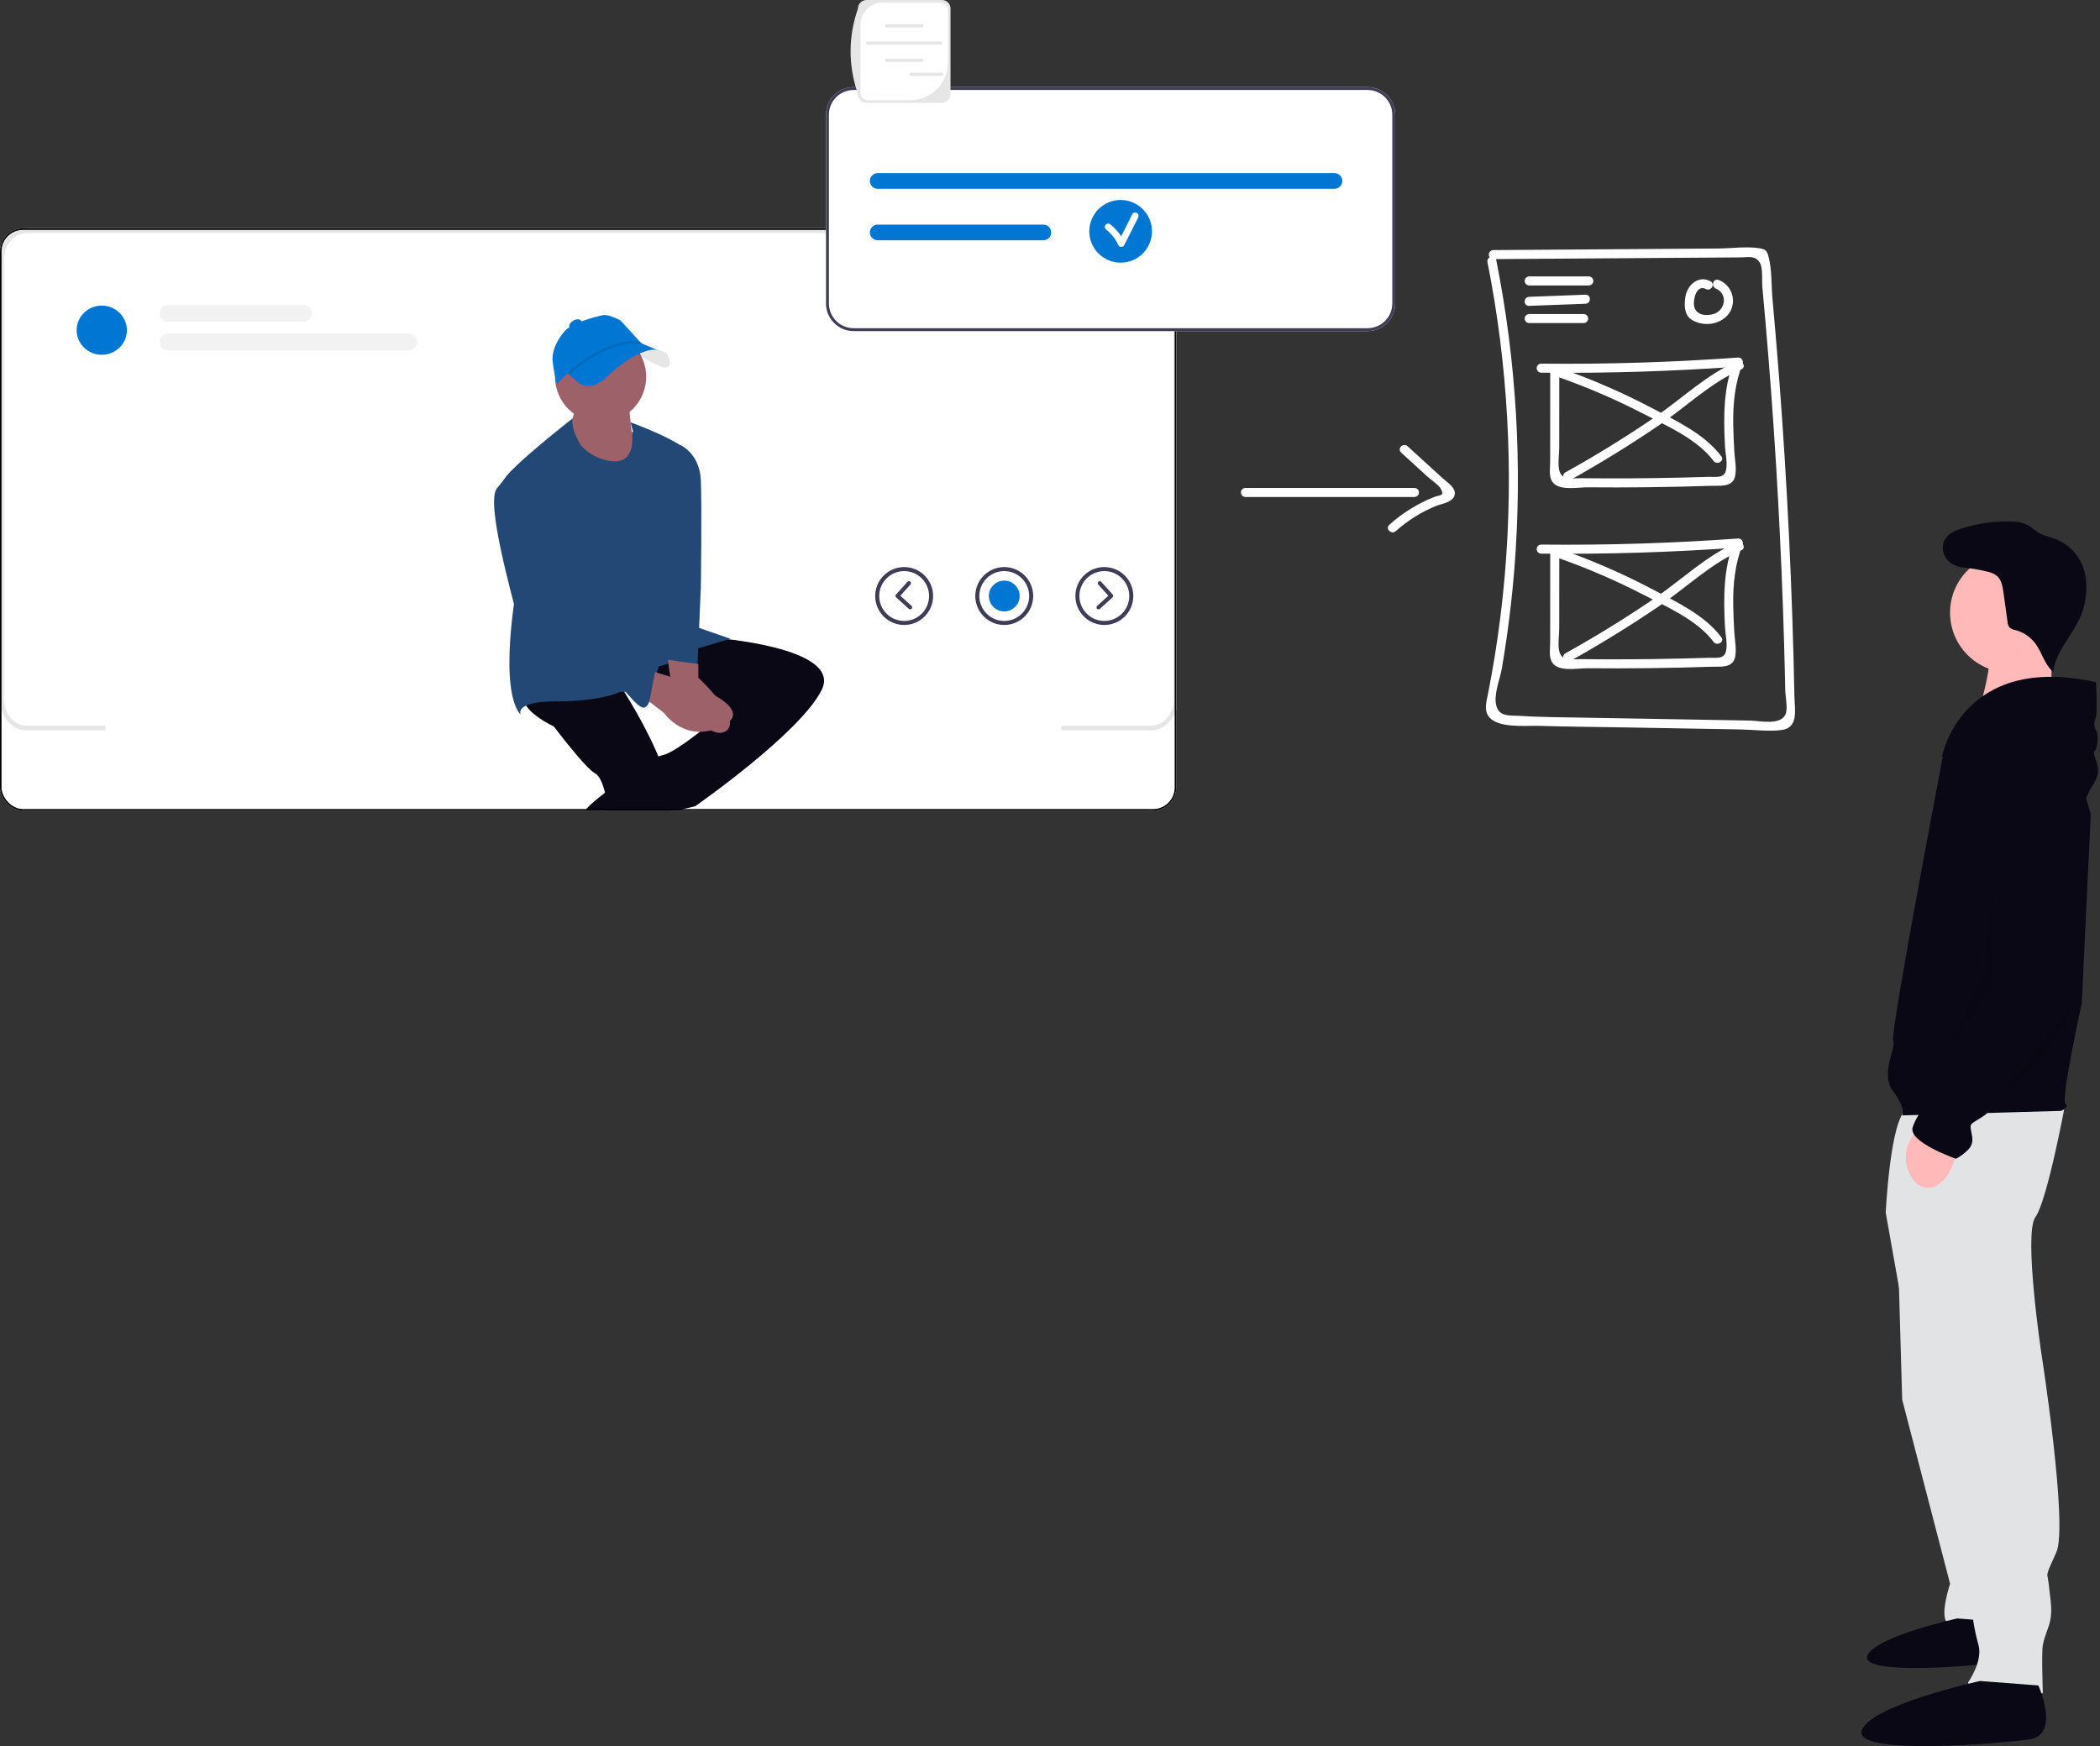 <svg xmlns="http://www.w3.org/2000/svg" width="594" height="494" viewBox="0 0 594 494" fill="none"><rect x="0" y="0" width="594" height="494" fill="#333333" stroke="none"/><g clip-path="url(#clip0_77_4988)"><rect y="64.602" width="332.698" height="164.734" rx="6.532" fill="white"></rect><path d="M325.645 64.602H7.472C3.354 64.602 0 68.516 0 73.33V197.895C0 202.509 3.086 206.31 6.97 206.603C7.136 206.624 7.301 206.63 7.472 206.63H29.786V205.297H7.472C7.301 205.297 7.136 205.29 6.97 205.27C3.713 204.97 1.141 201.776 1.141 197.895V73.33C1.141 69.249 3.981 65.935 7.472 65.935H325.645C329.136 65.935 331.971 69.249 331.971 73.33V197.895C331.971 201.976 329.136 205.297 325.645 205.297H300.154V206.63H325.645C329.763 206.63 333.111 202.709 333.111 197.895V73.33C333.111 68.516 329.763 64.602 325.645 64.602Z" fill="#E6E6E6"></path><path d="M28.784 100.378C32.71 100.378 35.893 97.263 35.893 93.419C35.893 89.576 32.71 86.46 28.784 86.46C24.858 86.46 21.675 89.576 21.675 93.419C21.675 97.263 24.858 100.378 28.784 100.378Z" fill="#0176D3"></path><path d="M85.774 91.038H47.509C46.196 91.038 45.128 89.97 45.128 88.657C45.128 87.344 46.196 86.276 47.509 86.276H85.774C87.087 86.276 88.155 87.344 88.155 88.657C88.155 89.97 87.087 91.038 85.774 91.038Z" fill="#F2F2F2"></path><path d="M115.636 99.097H47.509C46.196 99.097 45.128 98.028 45.128 96.716C45.128 95.403 46.196 94.335 47.509 94.335H115.636C116.949 94.335 118.017 95.403 118.017 96.716C118.017 98.028 116.949 99.097 115.636 99.097Z" fill="#F2F2F2"></path><path d="M284.057 176.815C279.539 176.815 275.864 173.139 275.864 168.621C275.864 164.104 279.539 160.429 284.057 160.429C288.575 160.429 292.25 164.104 292.25 168.621C292.25 173.139 288.575 176.815 284.057 176.815ZM284.057 161.57C280.168 161.57 277.005 164.733 277.005 168.621C277.005 172.51 280.168 175.674 284.057 175.674C287.946 175.674 291.109 172.51 291.109 168.621C291.109 164.733 287.946 161.57 284.057 161.57Z" fill="#3F3D56"></path><path d="M284.057 172.976C286.463 172.976 288.413 171.026 288.413 168.62C288.413 166.215 286.463 164.265 284.057 164.265C281.651 164.265 279.701 166.215 279.701 168.62C279.701 171.026 281.651 172.976 284.057 172.976Z" fill="#0176D3"></path><path d="M312.369 176.815C307.852 176.815 304.177 173.139 304.177 168.621C304.177 164.104 307.852 160.429 312.369 160.429C316.887 160.429 320.563 164.104 320.563 168.621C320.563 173.139 316.887 176.815 312.369 176.815ZM312.369 161.57C308.481 161.57 305.318 164.733 305.318 168.621C305.318 172.51 308.481 175.674 312.369 175.674C316.258 175.674 319.422 172.51 319.422 168.621C319.422 164.733 316.258 161.57 312.369 161.57Z" fill="#3F3D56"></path><path d="M310.727 172.397C310.572 172.397 310.417 172.334 310.305 172.21C310.093 171.976 310.111 171.615 310.345 171.404L313.51 168.538L310.644 165.373C310.433 165.14 310.451 164.779 310.684 164.567C310.918 164.356 311.279 164.374 311.49 164.608L314.738 168.195C314.95 168.429 314.932 168.789 314.698 169.001L311.11 172.249C311.001 172.348 310.864 172.397 310.727 172.397Z" fill="#3F3D56"></path><path d="M255.745 176.815C251.227 176.815 247.552 173.139 247.552 168.621C247.552 164.104 251.227 160.429 255.745 160.429C260.263 160.429 263.938 164.104 263.938 168.621C263.938 173.139 260.263 176.815 255.745 176.815ZM255.745 161.57C251.856 161.57 248.693 164.733 248.693 168.621C248.693 172.51 251.856 175.674 255.745 175.674C259.633 175.674 262.797 172.51 262.797 168.621C262.797 164.733 259.633 161.57 255.745 161.57Z" fill="#3F3D56"></path><path d="M257.45 172.397C257.313 172.397 257.176 172.348 257.067 172.249L253.479 169.001C253.245 168.789 253.228 168.429 253.439 168.195L256.687 164.608C256.898 164.374 257.259 164.356 257.493 164.567C257.726 164.779 257.744 165.14 257.533 165.373L254.667 168.538L257.832 171.404C258.066 171.615 258.084 171.976 257.873 172.21C257.76 172.334 257.605 172.397 257.45 172.397Z" fill="#3F3D56"></path><path d="M162.142 113.363C163.754 118.198 158.919 123.999 158.919 123.999L165.687 132.379L176.323 134.313C176.323 134.313 183.414 129.478 180.835 127.867C178.257 126.255 177.935 113.363 177.935 113.363L162.142 113.363Z" fill="#9D616A"></path><path d="M189.86 177.178L170.2 193.937L203.719 202.317C203.719 202.317 191.794 212.631 187.604 213.597C183.414 214.564 174.389 220.043 174.389 220.043C174.389 220.043 189.215 230.035 190.182 229.712C191.149 229.39 196.628 228.101 196.628 228.101C196.628 228.101 226.279 207.474 232.403 195.226C238.527 182.979 201.462 180.401 201.462 180.401L189.86 177.178Z" fill="#090814"></path><path d="M148.283 196.838C146.994 201.028 156.663 205.54 156.663 205.54C156.663 205.54 165.688 217.465 168.266 218.754C170.844 220.043 171.811 227.778 171.811 227.778C167.299 240.026 171.811 276.445 171.811 281.602C171.811 286.759 187.604 281.602 187.604 281.602C187.604 281.602 184.703 242.282 188.893 230.415C193.083 218.549 171.811 188.458 171.811 188.458C171.811 188.458 149.573 192.648 148.283 196.838Z" fill="#090814"></path><path d="M156.986 106.584C156.987 103.164 158.347 99.885 160.766 97.467C163.185 95.049 166.466 93.692 169.886 93.692C173.306 93.693 176.586 95.052 179.004 97.471C181.422 99.89 182.781 103.17 182.781 106.59C182.781 110.01 181.422 113.29 179.004 115.709C176.586 118.128 173.306 119.487 169.886 119.488C166.466 119.488 163.185 118.131 160.766 115.713C158.347 113.295 156.987 110.016 156.986 106.596V106.584Z" fill="#9D616A"></path><path d="M206.619 180.723L193.285 176.097C192.774 171.449 192.015 165.731 191.272 160.431L195.339 138.824L195.692 128.848C193.41 124.855 178.359 119.486 178.359 119.486C178.359 119.486 178.658 120.539 179.077 122.212C178.957 122.214 178.841 122.254 178.744 122.325C178.744 122.325 180.513 132.701 171.166 130.122C168.513 129.468 166.12 128.026 164.302 125.986C162.528 122.959 161.564 120.291 161.998 118.345C161.998 118.345 143.934 132.47 142.645 135.693C141.356 138.916 146.067 166.494 146.067 166.494C146.067 166.494 140.87 194.904 147.316 202.317C147.316 202.317 145.06 198.449 156.985 198.449C168.91 198.449 174.712 196.193 175.034 195.871C175.356 195.549 181.48 195.871 181.48 195.871C181.48 195.871 181.594 193.527 181.687 189.806C187.893 188.28 193.086 186.52 193.727 185.557C193.863 185.205 193.922 184.828 193.9 184.451L206.619 180.723Z" fill="#244875"></path><path d="M176.968 220.044C176.968 220.044 165.688 227.779 165.365 229.713C165.043 231.647 188.893 254.852 194.372 252.918C199.851 250.985 187.604 232.291 187.604 232.291L191.149 227.135L176.968 220.044Z" fill="#090814"></path><path d="M198.24 135.923C197.917 128.188 192.438 125.932 192.438 125.932L188.893 165.574L189.271 165.6L188.893 166.219L186.637 188.458C189.215 185.235 197.273 188.458 197.273 188.458L198.24 166.219C198.24 166.219 198.562 143.658 198.24 135.923Z" fill="#244875"></path><path d="M140.548 138.179C137.325 142.047 144.738 168.153 146.672 175.888C148.606 183.623 166.01 190.391 170.2 190.714C174.39 191.036 178.579 198.771 181.48 200.06C184.381 201.35 184.703 192.648 186.346 188.561C187.988 184.475 176.968 184.912 176.968 184.912L160.853 174.277C160.853 174.277 159.242 159.451 157.952 148.17C156.663 136.89 147.961 132.7 147.961 132.7C145.383 131.089 143.771 134.312 140.548 138.179Z" fill="#244875"></path><path opacity="0.1" d="M179.47 99.825C179.47 99.825 186.57 104.008 188.095 103.972C189.619 103.935 189.989 102.491 188.864 100.498C187.74 98.506 182.581 98.584 182.581 98.584L179.47 99.825Z" fill="black"></path><path d="M164.156 99.249L172.063 95.919L179.023 96.112L186.184 99.127C183.375 97.982 176.556 101.779 171.734 106.561C166.912 111.343 163.563 108.237 163.563 108.237L160.035 105.18L164.156 99.249Z" fill="#0176D3"></path><path d="M156.362 102.644C155.835 98.804 158.265 95.345 159.809 93.581C160.5 92.795 161.448 92.281 162.483 92.133C162.523 92.091 162.567 92.048 162.615 92.006C164.312 90.499 170.31 89.209 170.31 89.209C172.093 88.717 175.505 90.655 175.505 90.655L181.817 97.549C178.552 96.146 173.965 97.602 173.965 97.602C169.393 98.658 165.094 101.675 162.054 104.285C160.478 105.626 158.998 107.077 157.627 108.626C157.627 108.626 157.123 108.19 156.362 102.644Z" fill="#0176D3"></path><path opacity="0.1" d="M160.455 105.478C173.77 94.259 181.225 96.711 181.536 96.821L181.322 97.429C181.249 97.404 173.864 95.023 160.871 105.971L160.455 105.478Z" fill="black"></path><path d="M163.451 92.932C164.376 92.398 164.837 91.465 164.481 90.849C164.125 90.232 163.087 90.165 162.162 90.699C161.237 91.233 160.776 92.166 161.132 92.782C161.488 93.399 162.526 93.466 163.451 92.932Z" fill="#0176D3"></path><path d="M188.899 186.666L190.113 195.281C190.113 195.281 200.104 210.106 205.261 206.883C210.418 203.66 197.526 191.735 197.526 191.735V187.868L188.899 186.666Z" fill="#9D616A"></path><path d="M183.667 198.503L187.857 201.726C187.857 201.726 193.981 210.75 204.617 205.271C215.253 199.792 191.403 192.057 191.403 192.057L185.279 190.123L183.667 198.503Z" fill="#9D616A"></path></g><rect x="0.215" y="64.817" width="332.267" height="164.303" rx="6.316" stroke="black" stroke-width="0.431"></rect><path d="M386.825 24.64H241.458C237.147 24.64 233.642 28.145 233.642 32.455V85.856C233.642 90.166 237.147 93.671 241.458 93.671H386.825C391.136 93.671 394.641 90.166 394.641 85.856V32.455C394.641 28.145 391.136 24.64 386.825 24.64Z" fill="white"></path><path d="M386.825 24.64H241.458C237.147 24.64 233.642 28.145 233.642 32.455V85.856C233.642 90.166 237.147 93.671 241.458 93.671H386.825C391.136 93.671 394.641 90.166 394.641 85.856V32.455C394.641 28.145 391.136 24.64 386.825 24.64ZM393.819 85.856C393.819 89.714 390.684 92.85 386.825 92.85H241.458C237.599 92.85 234.464 89.714 234.464 85.856V32.455C234.464 28.597 237.599 25.462 241.458 25.462H386.825C390.684 25.462 393.819 28.597 393.819 32.455V85.856Z" fill="#3F3D56"></path><path d="M248.264 48.978H377.46C378.685 48.978 379.677 49.971 379.677 51.195C379.677 52.419 378.685 53.412 377.46 53.412H248.264C247.039 53.412 246.047 52.419 246.047 51.195C246.047 49.971 247.039 48.978 248.264 48.978Z" fill="#0176D3"></path><path d="M248.264 63.545H295.129C296.353 63.545 297.346 64.537 297.346 65.761C297.346 66.986 296.353 67.978 295.129 67.978H248.264C247.039 67.978 246.047 66.986 246.047 65.761C246.047 64.537 247.039 63.545 248.264 63.545Z" fill="#0176D3"></path><path d="M316.979 74.311C321.876 74.311 325.845 70.341 325.845 65.445C325.845 60.548 321.876 56.578 316.979 56.578C312.082 56.578 308.112 60.548 308.112 65.445C308.112 70.341 312.082 74.311 316.979 74.311Z" fill="#0176D3"></path><path d="M321.591 60.253C321.168 60.005 320.523 60.134 320.291 60.593C319.237 62.681 318.183 64.769 317.129 66.857C316.279 65.525 315.192 64.362 313.93 63.387C313.524 63.074 312.866 63.325 312.63 63.728C312.343 64.219 312.564 64.713 312.971 65.028C314.442 66.165 315.577 67.692 316.341 69.378C316.631 70.019 317.678 69.978 317.981 69.378C319.298 66.769 320.615 64.161 321.932 61.552C322.163 61.094 322.052 60.523 321.591 60.253Z" fill="white"></path><path d="M266.45 29.08H245.094C243.768 29.08 242.689 28.001 242.689 26.675C239.865 18.422 239.921 10.335 242.689 2.405C242.689 1.079 243.768 0 245.094 0H266.45C267.776 0 268.855 1.079 268.855 2.405V26.675C268.855 28.001 267.776 29.08 266.45 29.08Z" fill="#E6E6E6"></path><path d="M249.669 0.716C246.21 0.716 243.405 3.52 243.405 6.98V26.16C243.405 27.377 244.392 28.363 245.609 28.363H257.419C263.339 28.363 268.138 23.564 268.138 17.643V2.919C268.138 1.702 267.152 0.716 265.935 0.716H249.669Z" fill="white"></path><path d="M260.745 7.769H250.747C250.495 7.769 250.289 7.564 250.289 7.312C250.289 7.06 250.495 6.854 250.747 6.854H260.745C260.997 6.854 261.202 7.06 261.202 7.312C261.202 7.564 260.997 7.769 260.745 7.769Z" fill="#E6E6E6"></path><path d="M260.745 17.517H250.747C250.495 17.517 250.289 17.312 250.289 17.06C250.289 16.808 250.495 16.602 250.747 16.602H260.745C260.997 16.602 261.202 16.808 261.202 17.06C261.202 17.312 260.997 17.517 260.745 17.517Z" fill="#E6E6E6"></path><path d="M266.111 12.647H245.381C245.129 12.647 244.924 12.442 244.924 12.19C244.924 11.937 245.129 11.732 245.381 11.732H266.111C266.363 11.732 266.568 11.937 266.568 12.19C266.568 12.442 266.363 12.647 266.111 12.647Z" fill="#E6E6E6"></path><path d="M266.355 21.482H257.706C257.454 21.482 257.248 21.276 257.248 21.024C257.248 20.772 257.454 20.567 257.706 20.567H266.355C266.607 20.567 266.812 20.772 266.812 21.024C266.812 21.276 266.607 21.482 266.355 21.482Z" fill="#E6E6E6"></path><path d="M420.743 74.173C426.531 103.337 428.179 133.17 425.638 162.793C424.97 170.507 424.016 178.187 422.775 185.835C422.21 189.312 421.565 192.773 420.903 196.233C420.524 198.215 419.728 200.683 420.974 202.549C423.402 206.184 431.722 205.235 435.389 205.354C443.016 205.6 450.655 205.642 458.285 205.775L481.24 206.176L492.292 206.369C496.058 206.434 500.182 207.018 503.919 206.536C508.835 205.902 507.638 200.753 507.563 196.927C507.416 189.364 507.214 181.802 506.958 174.241C505.944 144.28 504.077 114.363 501.356 84.492C501.009 80.681 501.226 76.121 500.199 72.437C499.784 70.947 499.371 70.516 497.754 70.249C494.048 69.636 489.631 70.281 485.882 70.307L473.344 70.395L422.358 70.749C422.027 70.761 421.712 70.901 421.482 71.139C421.251 71.378 421.122 71.697 421.122 72.029C421.122 72.361 421.251 72.68 421.482 72.919C421.712 73.158 422.027 73.297 422.358 73.309L464.15 73.018L482.538 72.89L492.568 72.82C494.63 72.806 496.557 72.182 497.85 74.45C498.668 75.885 498.332 79.474 498.488 81.144C500.985 107.925 502.797 134.757 503.922 161.642C504.203 168.361 504.442 175.081 504.637 181.802C504.718 184.603 504.792 187.404 504.859 190.205C504.898 191.885 504.936 193.566 504.97 195.247C505.006 196.98 505.723 200.377 505.094 201.97C503.752 205.365 497.769 203.905 494.843 203.854L484.641 203.676L464.236 203.319L443.832 202.963C440.458 202.904 437.081 202.879 433.709 202.735C432.591 202.687 431.471 202.634 430.354 202.554C427.028 202.317 423.447 203.103 423.052 198.507C422.808 195.67 424.359 191.758 424.844 188.921C425.391 185.716 425.888 182.504 426.335 179.284C427.171 173.267 427.837 167.231 428.333 161.174C430.677 131.85 428.953 102.344 423.212 73.493C422.892 71.879 420.425 72.562 420.743 74.173Z" fill="white"></path><path d="M432.512 80.761H449.442C449.773 80.749 450.088 80.609 450.318 80.371C450.549 80.132 450.678 79.813 450.678 79.481C450.678 79.149 450.549 78.83 450.318 78.591C450.088 78.353 449.773 78.213 449.442 78.201H432.512C432.18 78.213 431.866 78.353 431.635 78.591C431.405 78.83 431.276 79.149 431.276 79.481C431.276 79.813 431.405 80.132 431.635 80.371C431.866 80.609 432.18 80.749 432.512 80.761Z" fill="white"></path><path d="M432.511 86.535L448.469 85.932C450.111 85.87 450.119 83.31 448.469 83.372L432.511 83.975C430.869 84.037 430.861 86.597 432.511 86.535Z" fill="white"></path><path d="M432.512 91.402H447.991C448.322 91.391 448.637 91.251 448.867 91.012C449.098 90.773 449.227 90.454 449.227 90.123C449.227 89.791 449.098 89.472 448.867 89.233C448.637 88.994 448.322 88.854 447.991 88.843H432.512C432.18 88.854 431.866 88.994 431.635 89.233C431.405 89.472 431.276 89.791 431.276 90.123C431.276 90.454 431.405 90.773 431.635 91.012C431.866 91.251 432.18 91.391 432.512 91.402Z" fill="white"></path><path d="M483.805 79.559C480.331 77.746 477.178 80.727 476.689 84.133C476.45 85.798 476.398 88.074 477.459 89.489C478.542 90.934 480.626 91.539 482.357 91.646C485.661 91.85 489.176 90.007 489.989 86.624C490.372 85.121 490.185 83.531 489.465 82.158C488.744 80.786 487.54 79.729 486.086 79.191C484.527 78.651 483.857 81.123 485.406 81.659C486.124 81.958 486.726 82.482 487.121 83.152C487.516 83.822 487.683 84.602 487.596 85.375C487.494 86.264 487.105 87.096 486.488 87.744C485.87 88.391 485.058 88.82 484.175 88.964C482.063 89.45 479.587 88.928 479.178 86.545C478.873 84.762 479.841 80.375 482.514 81.769C483.972 82.53 485.268 80.322 483.805 79.559Z" fill="white"></path><path d="M435.898 105.439C454.52 105.635 473.122 105.06 491.705 103.714L490.471 102.094C487.429 109.802 487.513 117.926 487.916 126.079C488.017 128.122 488.658 130.877 488.243 132.9C487.722 135.445 485.438 134.837 483.166 134.91C478.162 135.072 473.158 135.188 468.151 135.259C463.424 135.326 458.696 135.352 453.967 135.338C451.742 135.331 449.517 135.315 447.292 135.291C444.68 135.261 441.71 136.02 441.035 132.994C440.603 131.055 441.038 128.505 441.039 126.512L441.044 119.22L441.054 104.635C441.042 104.304 440.903 103.989 440.664 103.759C440.425 103.528 440.106 103.399 439.774 103.399C439.442 103.399 439.123 103.528 438.884 103.759C438.646 103.989 438.506 104.304 438.494 104.635L438.482 122.461L438.477 130.563C438.476 132.172 438.142 134.117 438.742 135.645C440.125 139.159 446.098 137.841 448.961 137.867C454.801 137.921 460.642 137.912 466.483 137.84C472.323 137.77 478.162 137.637 484 137.443C486.515 137.359 489.995 137.931 490.758 134.829C491.293 132.655 490.669 129.819 490.555 127.6C490.425 125.068 490.285 122.535 490.251 119.999C490.172 114.077 490.752 108.316 492.939 102.774C492.99 102.584 492.997 102.385 492.959 102.192C492.921 101.999 492.84 101.817 492.72 101.661C492.601 101.504 492.448 101.377 492.272 101.289C492.096 101.202 491.902 101.155 491.705 101.154C473.131 102.5 454.529 103.075 435.898 102.879C435.566 102.891 435.252 103.03 435.021 103.269C434.791 103.508 434.662 103.827 434.662 104.159C434.662 104.491 434.791 104.81 435.021 105.049C435.252 105.287 435.566 105.427 435.898 105.439Z" fill="white"></path><path d="M441.205 106.83C449.176 109.651 456.947 113.006 464.466 116.875C471.212 120.361 480.043 124.169 484.685 130.4C485.658 131.705 487.881 130.431 486.895 129.108C482.154 122.745 473.993 119.001 467.138 115.385C458.995 111.112 450.556 107.428 441.885 104.361C440.331 103.808 439.662 106.28 441.205 106.83Z" fill="white"></path><path d="M491.27 102.272C482.812 105.889 475.646 112.857 468.087 118.021C459.905 123.61 451.48 128.812 442.811 133.625C441.373 134.429 442.662 136.64 444.103 135.836C452.753 131.005 461.179 125.804 469.379 120.231C476.936 115.069 484.106 108.098 492.562 104.482C494.072 103.836 492.769 101.631 491.27 102.272Z" fill="white"></path><path d="M435.898 156.631C454.52 156.827 473.122 156.252 491.705 154.906L490.471 153.286C487.429 160.994 487.513 169.118 487.916 177.272C488.017 179.314 488.658 182.069 488.243 184.093C487.722 186.637 485.438 186.029 483.166 186.102C478.163 186.264 473.158 186.38 468.151 186.451C463.424 186.518 458.696 186.544 453.967 186.53C451.742 186.523 449.517 186.507 447.292 186.483C444.68 186.454 441.71 187.212 441.035 184.186C440.603 182.247 441.038 179.698 441.039 177.704L441.044 170.412L441.054 155.828C441.042 155.496 440.903 155.182 440.664 154.951C440.425 154.72 440.106 154.592 439.774 154.592C439.442 154.592 439.123 154.72 438.884 154.951C438.646 155.182 438.506 155.496 438.494 155.828L438.482 173.653L438.477 181.755C438.476 183.365 438.142 185.309 438.742 186.837C440.125 190.351 446.098 189.033 448.961 189.059C454.801 189.113 460.642 189.104 466.483 189.033C472.323 188.962 478.162 188.829 484 188.635C486.515 188.551 489.995 189.123 490.758 186.022C491.293 183.847 490.669 181.012 490.555 178.793C490.425 176.26 490.285 173.727 490.251 171.191C490.172 165.27 490.752 159.508 492.939 153.967C492.99 153.777 492.997 153.578 492.959 153.385C492.921 153.191 492.84 153.01 492.721 152.853C492.601 152.697 492.448 152.57 492.272 152.482C492.096 152.394 491.902 152.348 491.705 152.347C473.131 153.692 454.529 154.267 435.898 154.071C435.566 154.083 435.252 154.223 435.021 154.462C434.791 154.7 434.662 155.019 434.662 155.351C434.662 155.683 434.791 156.002 435.021 156.241C435.252 156.48 435.566 156.62 435.898 156.631Z" fill="white"></path><path d="M441.205 158.022C449.176 160.843 456.947 164.199 464.466 168.067C471.211 171.553 480.043 175.361 484.685 181.592C485.658 182.898 487.881 181.623 486.895 180.3C482.154 173.938 473.993 170.194 467.138 166.578C458.995 162.304 450.556 158.62 441.885 155.554C440.331 155 439.662 157.472 441.205 158.022Z" fill="white"></path><path d="M491.27 153.463C482.812 157.08 475.646 164.049 468.087 169.212C459.905 174.802 451.48 180.003 442.811 184.817C441.373 185.62 442.662 187.832 444.103 187.027C452.753 182.196 461.179 176.995 469.379 171.422C476.936 166.26 484.106 159.289 492.562 155.673C494.072 155.028 492.769 152.822 491.27 153.463Z" fill="white"></path><path d="M352.238 140.605H400.124C400.456 140.593 400.77 140.453 401.001 140.214C401.232 139.976 401.361 139.657 401.361 139.325C401.361 138.993 401.232 138.674 401.001 138.435C400.77 138.196 400.456 138.056 400.124 138.045H352.238C351.906 138.056 351.592 138.196 351.361 138.435C351.131 138.674 351.002 138.993 351.002 139.325C351.002 139.657 351.131 139.976 351.361 140.214C351.592 140.453 351.906 140.593 352.238 140.605Z" fill="white"></path><path d="M396.32 128.042L403.802 134.871C404.657 135.652 407.011 137.264 407.543 138.285C408.642 140.396 407.461 139.915 405.577 140.646C400.949 142.488 396.684 145.136 392.981 148.468C391.743 149.559 393.559 151.364 394.791 150.278C398.168 147.242 402.048 144.818 406.258 143.115C407.767 142.517 410.63 142.168 411.348 140.37C412.225 138.17 409.43 136.546 408.106 135.337L398.13 126.232C396.915 125.123 395.1 126.928 396.32 128.042Z" fill="white"></path><path d="M536.775 351.542L538.045 395.992L551.592 448.061C551.592 448.061 548.629 456.951 550.745 459.068C552.862 461.184 562.598 464.994 562.598 464.994L554.555 354.082L536.775 351.542Z" fill="#E2E3E4"></path><path d="M566.186 458.851C566.186 458.851 571.017 469.479 564.254 470.445C557.491 471.411 526.251 473.988 528.183 468.513C530.115 463.038 553.626 457.885 553.626 457.885L566.186 458.851Z" fill="#090814"></path><path d="M584.188 312.173C584.188 312.173 579.108 339.689 575.722 344.346C572.335 349.002 577.415 382.868 577.415 382.868C577.415 382.868 585.035 431.551 581.648 439.171C578.262 446.791 579.108 444.251 579.532 448.484C579.955 452.718 580.802 456.104 579.532 459.914C578.262 463.724 578.262 463.301 577.838 465.418C577.415 467.534 577.838 478.964 577.838 478.964C577.838 478.964 559.635 485.314 556.672 476.001C556.672 476.001 560.905 470.074 559.635 465.418C558.311 460.731 557.6 455.893 557.519 451.024V442.135L538.046 369.322L533.389 343.076C533.389 343.076 534.659 316.406 539.316 313.866C543.972 311.326 584.188 312.173 584.188 312.173Z" fill="#E2E3E4"></path><path d="M576.568 476.847C576.568 476.847 582.918 490.817 574.028 492.087C565.139 493.357 524.076 496.744 526.616 489.547C529.156 482.35 560.059 475.577 560.059 475.577L576.568 476.847Z" fill="#090814"></path><path d="M568.521 190.272C577.873 190.272 585.454 182.69 585.454 173.338C585.454 163.987 577.873 156.405 568.521 156.405C559.169 156.405 551.588 163.987 551.588 173.338C551.588 182.69 559.169 190.272 568.521 190.272Z" fill="#FFB9B9"></path><path d="M580.42 180.821L580.104 202.446L559.344 202.516C559.344 202.516 564.613 185.588 562.253 182.048C559.893 178.508 580.42 180.821 580.42 180.821Z" fill="#FFB9B9"></path><path d="M549.475 214.384C549.475 214.384 564.292 195.334 575.722 203.377C587.152 211.421 591.385 230.47 591.385 230.47L588.845 283.81C588.845 283.81 582.918 310.903 584.188 312.173C585.458 313.443 582.918 314.289 582.918 314.289L538.046 315.56C538.046 315.56 539.316 313.866 535.506 308.786C531.696 303.706 536.352 296.933 535.506 294.393C534.659 291.853 549.475 214.384 549.475 214.384Z" fill="#090814"></path><path d="M553.709 323.602C553.709 323.602 552.862 334.186 546.512 335.879C544.131 336.514 542.345 335.303 541.043 333.542C539.827 331.855 539.145 329.841 539.086 327.762C539.027 325.682 539.593 323.633 540.71 321.879L542.279 319.369L553.709 323.602Z" fill="#FFB9B9"></path><path d="M592.867 193.006C592.867 193.006 593.29 201.472 592.867 202.742C592.443 204.012 592.02 205.282 592.867 206.552C593.713 207.822 593.29 212.055 592.443 212.479C591.597 212.902 594.137 216.712 593.29 219.252C592.443 221.792 591.597 222.639 591.173 223.485C590.75 224.332 590.068 225.849 590.068 225.849C590.068 225.849 577.627 199.356 567.467 205.706C557.307 212.055 549.264 214.172 549.264 214.172C549.264 214.172 554.767 184.539 592.867 193.006Z" fill="#090814"></path><path d="M574.452 212.69C574.452 212.69 587.998 213.96 587.152 231.74C586.305 249.52 588.422 277.459 588.422 277.459C588.422 277.459 565.139 313.019 561.329 315.559C557.519 318.099 557.095 317.675 557.519 319.792C557.942 321.909 558.365 323.602 556.672 325.295C555.672 326.302 554.531 327.157 553.285 327.835C553.285 327.835 539.739 323.179 541.009 318.945C542.279 314.712 548.205 307.939 548.205 307.939C548.205 307.939 558.365 291.429 558.789 288.889C559.212 286.349 559.212 286.772 560.482 285.502C561.752 284.232 565.138 279.153 565.138 276.613V268.569L561.589 225.586C561.428 223.835 561.639 222.07 562.209 220.407C562.779 218.744 563.694 217.22 564.894 215.936C566.909 213.828 569.954 212.15 574.452 212.69Z" fill="#090814"></path><path d="M557.601 160.28C556.497 160.586 555.335 160.612 554.219 160.357C553.102 160.101 552.067 159.572 551.207 158.816C549.552 157.244 548.996 154.52 550.173 152.564C551.19 150.875 553.167 150.05 555.049 149.462C559.2 148.169 563.522 147.509 567.87 147.507C569.943 147.506 572.107 147.683 573.881 148.755C574.758 149.286 575.502 150.015 576.369 150.562C577.965 151.567 579.881 151.901 581.632 152.599C583.423 153.327 585.037 154.432 586.365 155.837C587.692 157.243 588.702 158.918 589.326 160.747C589.728 161.989 589.979 163.274 590.074 164.575C590.361 168.139 589.731 171.717 588.245 174.969C585.883 180.119 581.387 184.45 580.752 190.081C578.332 188.049 577.622 184.641 575.748 182.098C574.352 180.217 572.36 178.865 570.097 178.262C569.465 178.179 568.87 177.913 568.386 177.497C568.06 177.047 567.874 176.511 567.851 175.955L566.689 167.59C566.452 165.887 566.133 164.027 564.826 162.91C564.007 162.3 563.058 161.888 562.052 161.706C559.675 161.115 557.253 160.72 554.811 160.525" fill="#090814"></path><path opacity="0.1" d="M586.363 283.507L562.599 314.346C562.599 314.346 584.481 296.054 586.363 283.507Z" fill="black"></path><path opacity="0.1" d="M563.552 249.362L563.777 278.488L549.975 299.191L561.268 275.978L563.552 249.362Z" fill="black"></path><defs><clipPath id="clip0_77_4988"><rect y="64.602" width="332.698" height="164.734" rx="6.532" fill="white"></rect></clipPath></defs></svg>